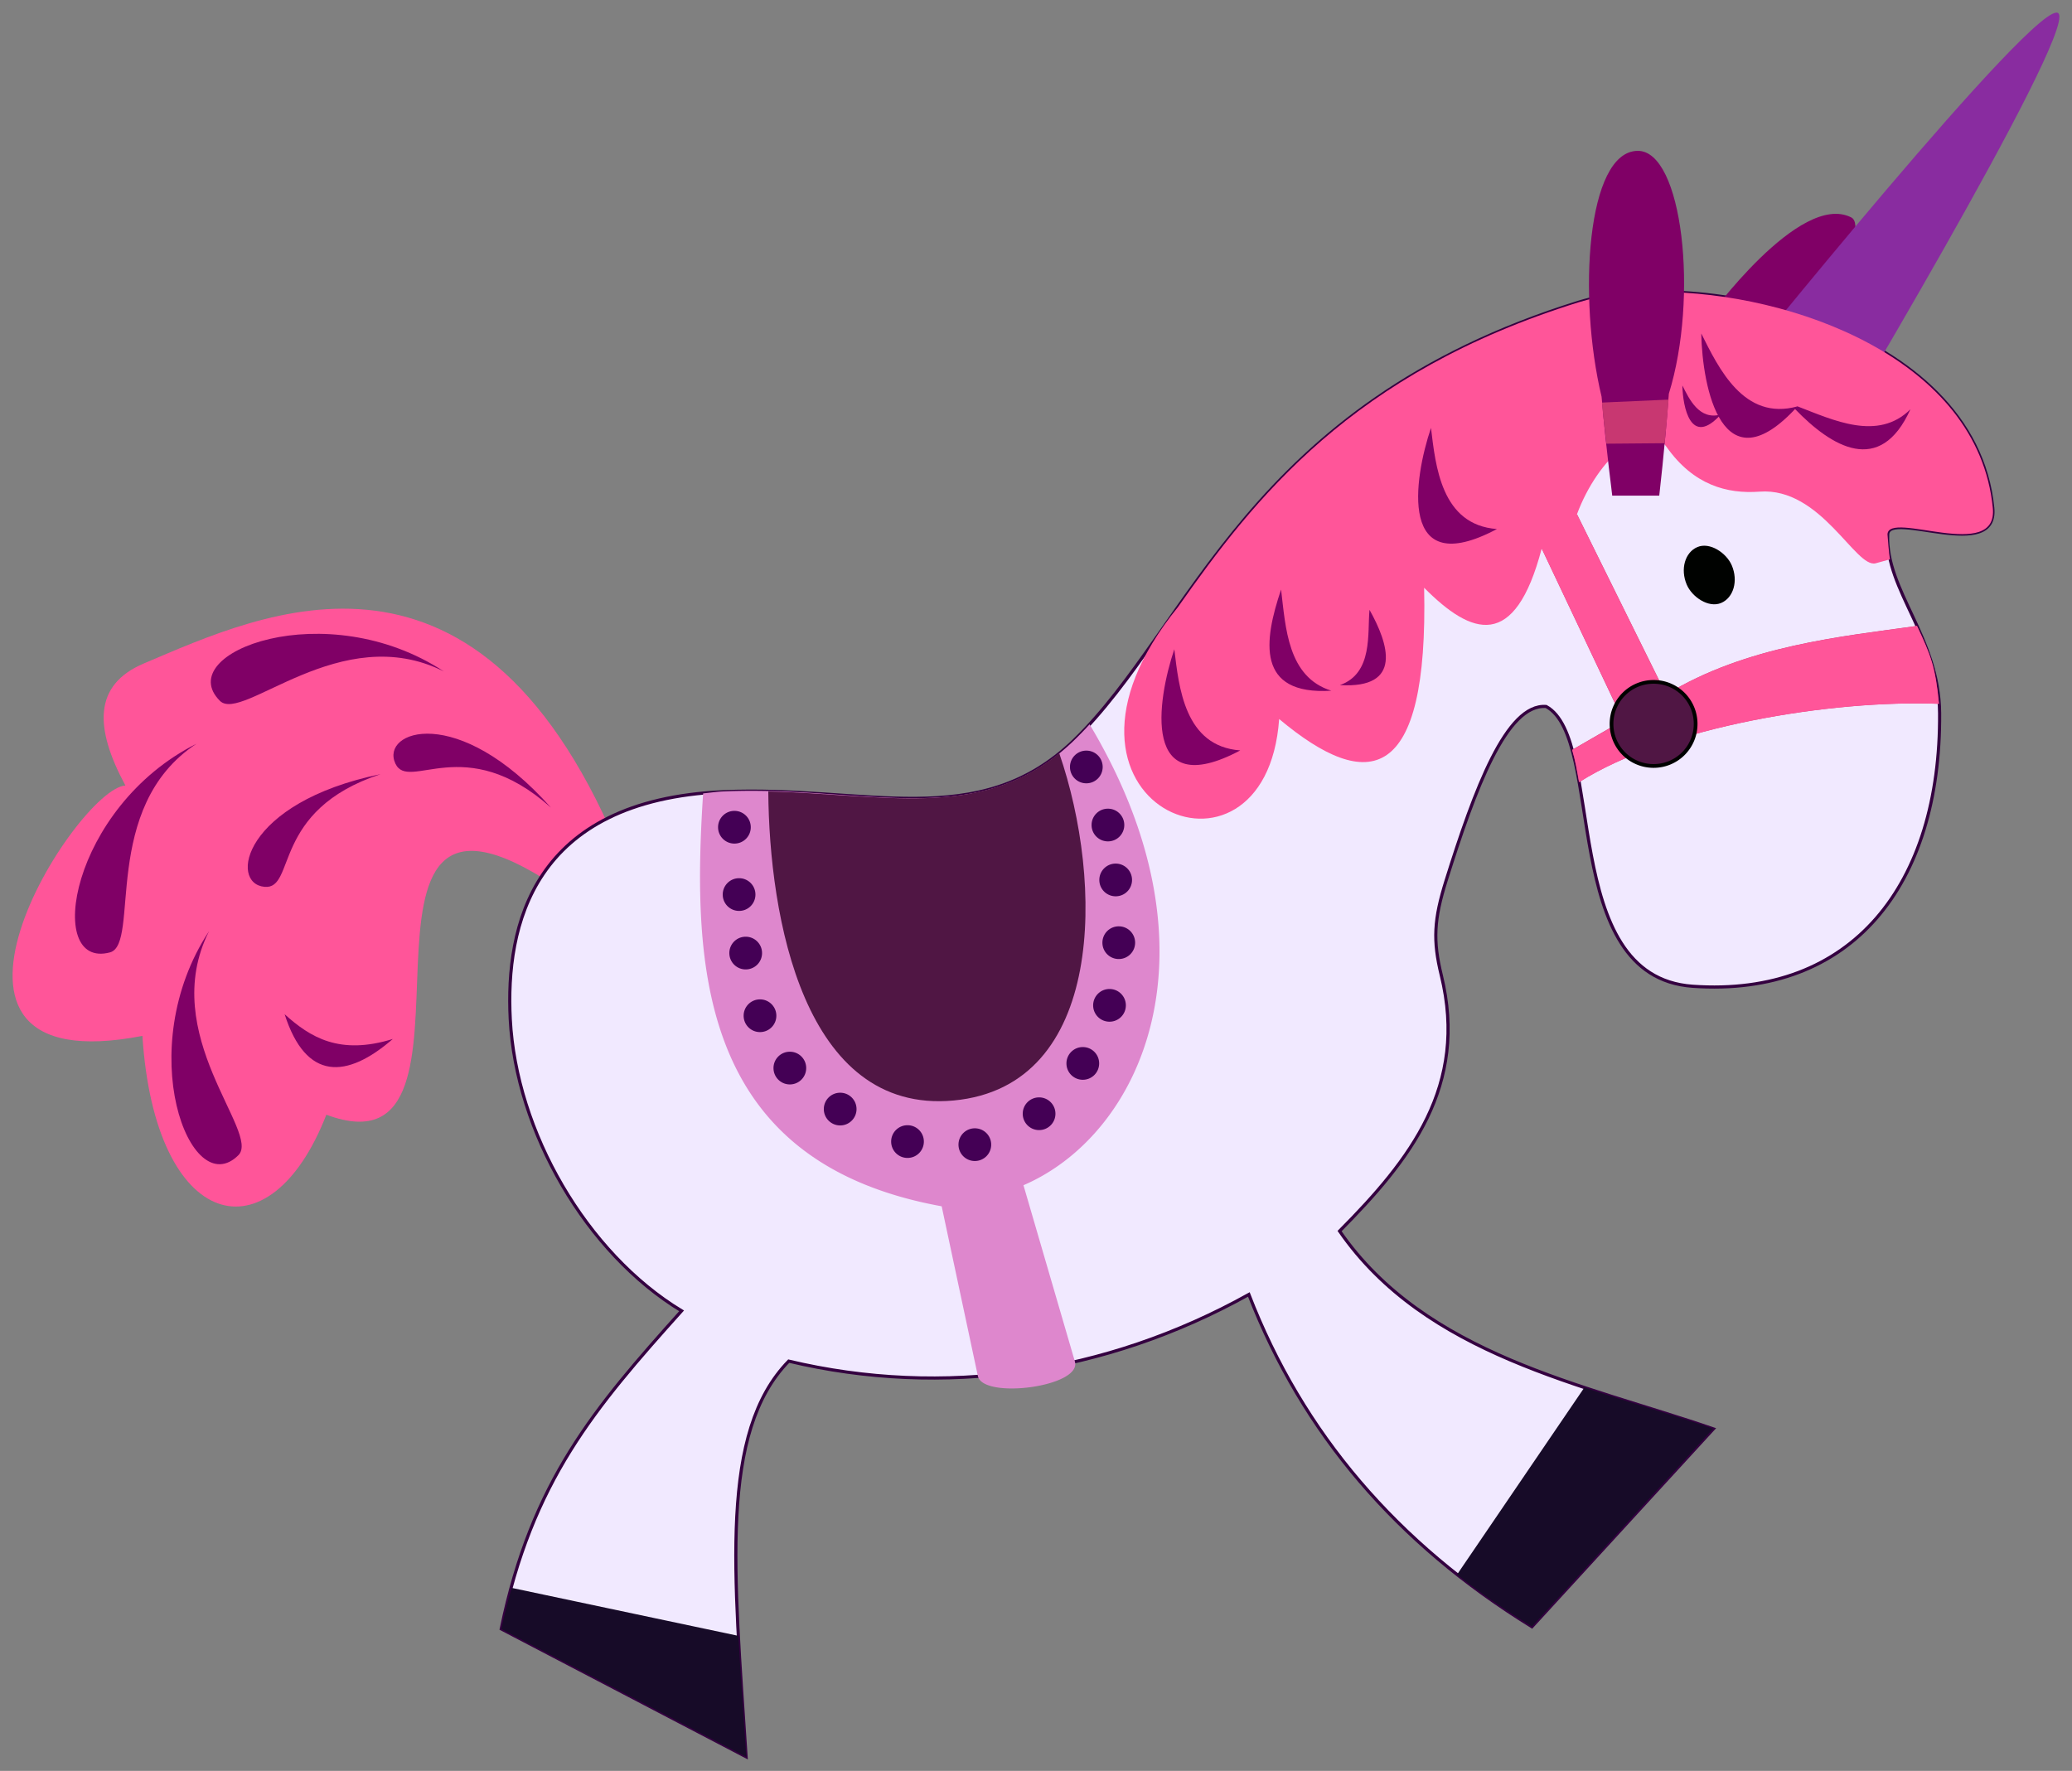 <svg xmlns="http://www.w3.org/2000/svg" viewBox="0 0 328.96 281.18"><rect x="0" y="0" width="328.96" height="281.18" fill="#808080" stroke="none"/><g transform="translate(-142.45 -129.39)"><path fill="#f59" d="M241.38 265.89c-22.464-55.883-57.197-39.15-76.075-31.166-8.079 3.417-7.853 10.274-2.945 19.387-7.784.46-37.568 47.546 2.7 39.755 1.997 31.014 20.173 35.709 29.203 12.516 29.029 10.846-2.434-62.155 36.319-36.319z" color="#000"/><g fill="#800066" color="#000"><path d="M173.65 247.48c-15.35 10.069-8.856 31.828-13.742 33.129-10.492 2.794-6.228-23.114 13.742-33.129zM212.92 236c-16.395-8.26-31.992 8.244-35.562 4.663-7.665-7.69 16.903-16.95 35.562-4.663zM175.64 277.24c-8.26 16.395 8.244 31.992 4.663 35.562-7.689 7.666-16.95-16.903-4.663-35.562zM202.87 252.31c-17.433 5.753-13.377 18.34-18.413 17.891-5.704-.508-3.469-13.386 18.413-17.891zM229.92 257.62c-13.699-12.221-22.571-2.414-24.701-7-2.412-5.195 9.858-9.698 24.701 7zM187.64 290.43c4.072 3.66 8.709 6.548 17.178 3.926-7.329 6.348-13.776 6.69-17.178-3.926z"/></g><path d="M222.03 388.02c4.849-23.434 14.792-35.066 28.632-50.496-15.147-9.171-26.293-28.505-27.202-46.316-.755-14.778 3.476-34.752 33.796-36.109 22.576-1.01 40.507 6.532 55.679-8.125 18.696-18.062 27.517-53.278 80.192-69.614 18.654-5.786 62.827 3.498 65.701 32.668.866 8.792-16.531.314-16.681 4.224-.342 8.926 8.154 16.32 8.244 28.354.203 27.29-13.945 45.169-39.217 43.38-21.408-1.514-13.745-39.267-23.252-44.421-6.29-.49-11.33 13.11-15.882 27.636-1.936 6.179-2.112 9.518-.76 15.05 4.288 17.556-4.921 29.286-16.155 40.607 13.67 19.759 38.822 24.325 59.346 31.408l-28.805 31.408c-21.478-13.247-36.41-30.72-44.943-52.752-22.763 12.677-48.565 16.418-73.054 10.585-11.02 11.31-8.698 33.399-6.767 62.816z" stroke="#340040" stroke-width=".5" fill="#f1e9ff" color="#000"/><path d="M393.99 349.7l-20.219 29.707c3.708 2.924 7.689 5.647 11.898 8.243l28.774-31.418c-6.533-2.255-13.501-4.216-20.453-6.532zm-170.31 31.807c-.588 2.083-1.153 4.213-1.633 6.532l38.883 20.297c-.447-6.813-.926-13.224-1.244-19.208l-36.006-7.62z" fill="#170b28"/><path fill="#de87cd" d="M315.44 244.4a59.498 59.498 0 01-2.489 2.566c-15.172 14.658-33.105 7.078-55.68 8.088-1.127.05-2.133.21-3.189.311-1.812 27.925-.512 58.588 37.872 65.557l5.755 26.985c.886 3.698 16.532 1.665 15.398-2.333l-8.166-27.996c18.94-8.168 31.938-37.327 10.498-73.178z" color="#000"/><path fill="#501644" d="M310.62 248.99c-13.001 10.498-28.031 6.476-46.193 6.066.138 19.88 5.6 51.267 29.396 49.07 24.147-2.227 23.864-34.671 16.798-55.135z" color="#000"/><g fill="#405" color="#000"><path d="M259.05 258.14c1.438 0 2.596 1.158 2.596 2.596s-1.158 2.596-2.596 2.596c-1.438 0-2.596-1.158-2.596-2.596s1.158-2.596 2.596-2.596zM259.79 268.83c1.438 0 2.596 1.158 2.596 2.596s-1.158 2.596-2.596 2.596-2.596-1.158-2.596-2.596 1.158-2.596 2.596-2.596zM260.84 278.12c1.438 0 2.596 1.158 2.596 2.596s-1.158 2.596-2.596 2.596c-1.438 0-2.596-1.158-2.596-2.596s1.158-2.596 2.596-2.596zM263.11 288.07c1.438 0 2.596 1.158 2.596 2.596s-1.158 2.596-2.596 2.596-2.596-1.158-2.596-2.596 1.158-2.596 2.596-2.596zM297.22 308.54a2.59 2.59 0 012.596 2.596c0 1.438-1.158 2.596-2.596 2.596s-2.596-1.158-2.596-2.596 1.158-2.596 2.596-2.596zM286.53 308.05c1.438 0 2.596 1.158 2.596 2.596s-1.158 2.596-2.596 2.596-2.596-1.158-2.596-2.596 1.158-2.596 2.596-2.596zM275.84 302.89c1.438 0 2.596 1.158 2.596 2.596s-1.158 2.596-2.596 2.596-2.596-1.158-2.596-2.596 1.158-2.596 2.596-2.596zM267.85 296.38c1.438 0 2.596 1.158 2.596 2.596s-1.158 2.596-2.596 2.596-2.596-1.158-2.596-2.596 1.158-2.596 2.596-2.596zM307.42 303.63c1.438 0 2.596 1.158 2.596 2.596s-1.158 2.596-2.596 2.596-2.596-1.158-2.596-2.596 1.158-2.596 2.596-2.596zM314.36 295.64c1.438 0 2.596 1.158 2.596 2.596s-1.158 2.596-2.596 2.596-2.596-1.158-2.596-2.596 1.158-2.596 2.596-2.596zM318.6 286.42c1.438 0 2.596 1.158 2.596 2.596s-1.158 2.596-2.596 2.596-2.596-1.158-2.596-2.596a2.59 2.59 0 012.596-2.596zM320.07 276.47c1.438 0 2.596 1.158 2.596 2.596s-1.158 2.596-2.596 2.596-2.596-1.158-2.596-2.596a2.59 2.59 0 012.596-2.596zM319.58 266.51c1.438 0 2.596 1.158 2.596 2.596s-1.158 2.596-2.596 2.596-2.596-1.158-2.596-2.596 1.158-2.596 2.596-2.596zM318.35 257.79c1.438 0 2.596 1.158 2.596 2.596s-1.158 2.596-2.596 2.596-2.596-1.158-2.596-2.596 1.158-2.596 2.596-2.596zM314.92 248.57c1.438 0 2.596 1.158 2.596 2.596s-1.158 2.596-2.596 2.596-2.596-1.158-2.596-2.596 1.158-2.596 2.596-2.596z"/></g><path fill="#800066" d="M413.6 179.93s14.579-20.201 22.767-16.017c3.313 1.693-6.843 21.152-6.843 21.152z" color="#000"/><path fill="#c83771" d="M392.82 211.04l-5.6 5.444 12.91 27.296-8.088 4.666c.514 1.685.786 3.411 1.089 5.132 13.949-8.833 40.168-13.109 57.158-12.443-.539-5.824-1.32-7.744-3.5-12.365-11.812 1.664-27.11 3.11-39.816 10.887L392.82 211.04z" color="#000"/><rect transform="rotate(-22.993)" rx="3.888" ry="4.822" height="9.643" width="7.777" y="359.98" x="290.85" fill="#000200 icc-color(Fogra27L-CMYK-Coated-Press, 1, 1, 1, 1)" color="#000"/><path fill="#892ca0" d="M416.67 190.09l14.221 13.378s41.042-68.341 38.395-71.925c-2.646-3.584-52.616 58.547-52.616 58.547z"/><g color="#000"><path fill="#f59" d="M405.88 175.74c-4.851-.007-9.256.548-12.754 1.633-36.055 11.182-51.498 31.132-63.691 48.45-25.38 31.251 13.974 47.747 16.098 17.73 14.194 11.891 23.708 10.262 23.019-20.84 7.556 7.603 14.4 10.046 18.664-6.222l12.945 27.298-8.107 4.675c.515 1.685.806 3.404 1.11 5.125 13.948-8.833 40.13-13.113 57.12-12.446-.539-5.824-1.303-7.743-3.483-12.363-11.812 1.664-27.127 3.108-39.833 10.886l-14.154-28.618c3.362-9.06 10.897-15.383 14.252-10.658 4.272 6.017 9.563 7.45 14.75 7.062 9.767-.73 15.247 12.253 18.435 11.373l2.255-.623c-.184-1.17-.298-2.858-.389-3.966.15-3.909 17.586 4.594 16.72-4.199-2.334-23.7-31.936-34.267-52.959-34.295z"/><g fill="#800066"><path d="M328.89 232.48c.73 6.034 1.621 15.407 10.469 16.059-15.75 8.376-13.198-7.987-10.469-16.059zM369.64 197.33c.73 6.034 1.621 15.407 10.469 16.059-15.75 8.376-13.198-7.987-10.469-16.059zM345.84 223c.73 6.034 1.032 13.887 7.98 16.059-12.016.755-10.708-7.987-7.98-16.059zM359.88 226.22c-.364 3.66.607 10.07-4.7 11.949 10.072.595 7.71-6.592 4.7-11.949zM412.55 182.34c2.728 5.432 6.737 13.951 15.284 11.572-11.988 13.21-15.121-3.052-15.284-11.572z"/><path d="M427.83 193.91c5.674 2.18 12.754 5.59 17.927.467-4.835 10.698-12.551 5.94-18.319-.042-.148-.153.392-.425.392-.425zM409.55 190.59c1.088 2.166 2.687 5.564 6.096 4.615-4.782 5.269-6.031-1.217-6.096-4.615z"/></g></g><g color="#000"><path fill="#800066" d="M405.88 208.09c0-.166.869-7.202 1.522-16.178 4.766-15.383 2.169-38.634-4.944-38.57-8.113.073-9.523 23.24-5.733 39.037.735 8.637 1.687 15.372 1.69 15.711z"/><path fill="#c83771" d="M407.36 192.84l-10.576.467c.226 2.582.472 4.443.7 6.532l9.254-.078c.211-2.197.416-4.189.622-6.92z"/></g><g color="#000"><path fill="#000200 icc-color(Fogra27L-CMYK-Coated-Press, 1, 1, 1, 1)" d="M404.98 237.36a6.957 6.957 0 016.972 6.972 6.957 6.957 0 01-6.972 6.972c-3.862 0-6.972-3.11-6.972-6.972s3.11-6.972 6.972-6.972z"/><path fill="#501644" d="M404.98 237.95a6.365 6.365 0 016.379 6.379 6.365 6.365 0 01-6.379 6.379 6.365 6.365 0 01-6.379-6.38 6.365 6.365 0 016.379-6.378z"/></g></g></svg>